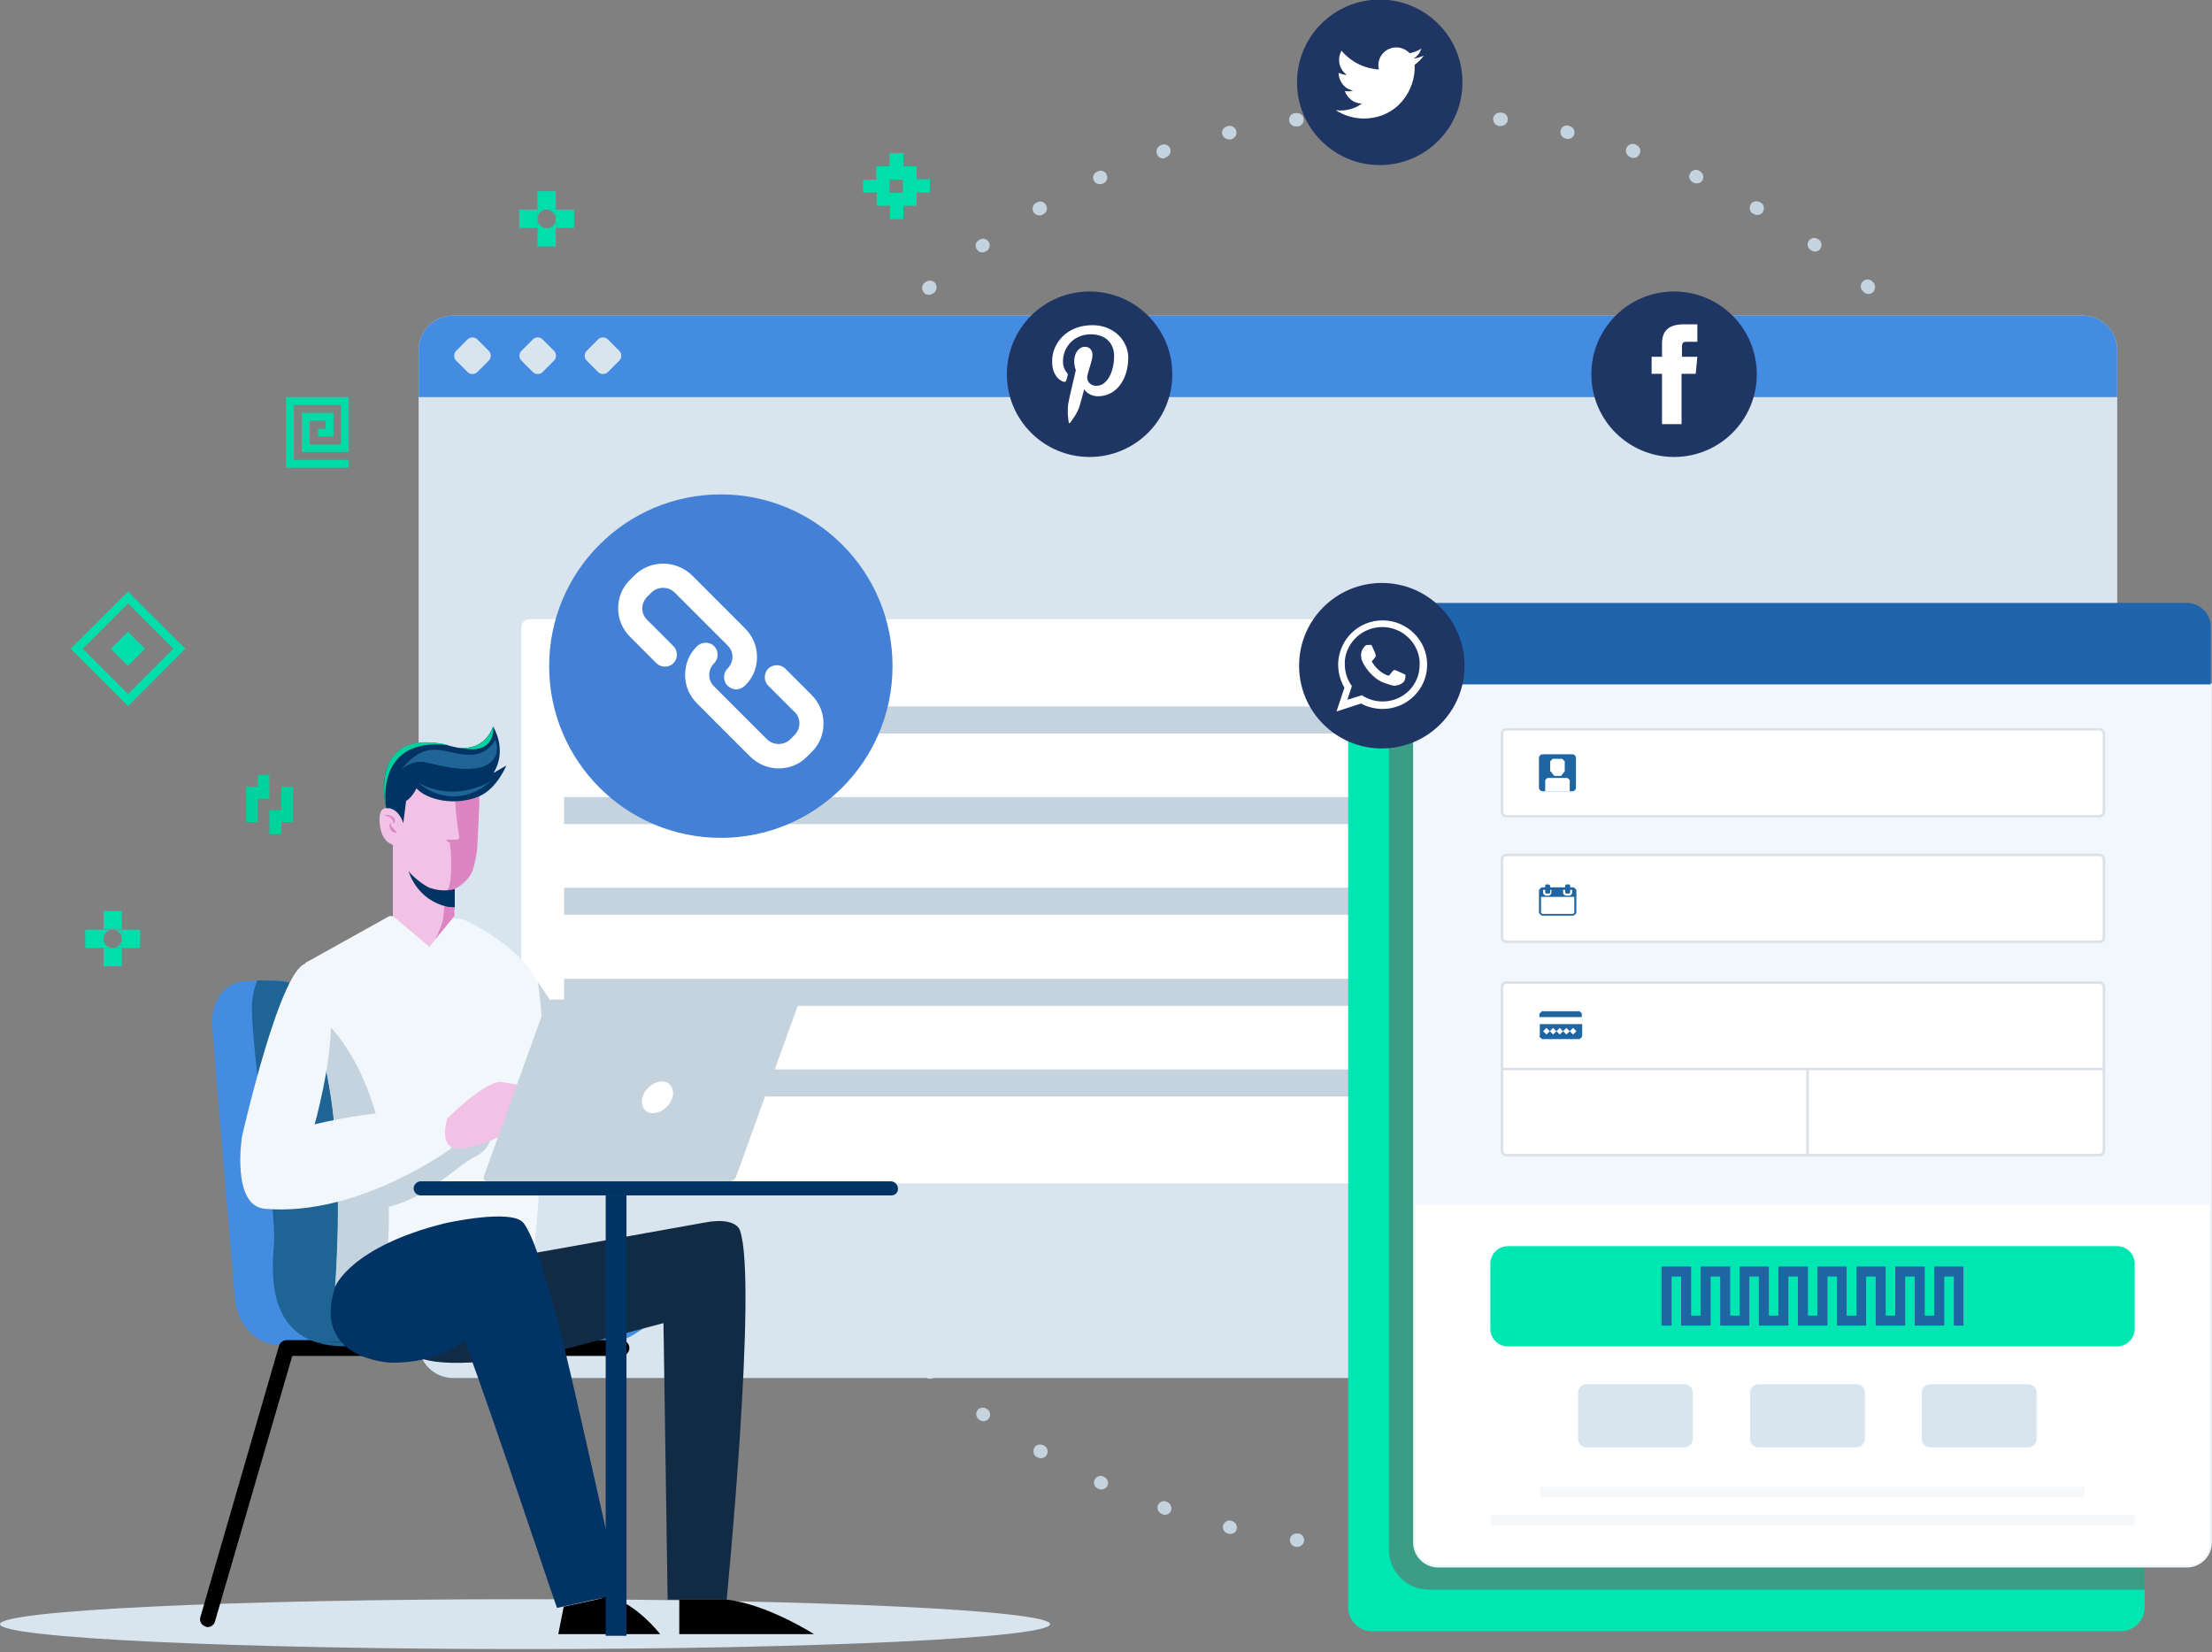 <svg width="490" height="366" viewBox="0 0 490 366" fill="none" xmlns="http://www.w3.org/2000/svg">
<rect x="0" y="0" width="490" height="366" fill="#808080" stroke="none"/>
<g clip-path="url(#clip0_163_18517)">
<path d="M317.335 344.013C316.507 344.013 315.862 343.368 315.862 342.631C315.862 341.802 316.414 341.157 317.243 341.065H317.427C318.256 341.065 318.901 341.618 318.993 342.447C318.993 343.276 318.44 343.92 317.612 344.013H317.335C317.427 344.013 317.335 344.013 317.335 344.013ZM302.417 344.013H302.141C301.312 344.013 300.667 343.276 300.759 342.447C300.759 341.618 301.496 340.973 302.325 341.065H302.601C303.43 341.065 304.075 341.802 303.983 342.631C303.89 343.368 303.246 344.013 302.417 344.013ZM332.346 342.631C331.609 342.631 330.964 342.078 330.872 341.342C330.78 340.513 331.333 339.776 332.161 339.684H332.346C333.174 339.592 333.911 340.144 334.003 340.973C334.095 341.802 333.543 342.539 332.714 342.631H332.53C332.53 342.631 332.438 342.631 332.346 342.631ZM287.407 342.631C287.315 342.631 287.315 342.631 287.223 342.631H287.038C286.21 342.539 285.657 341.802 285.749 340.973C285.841 340.144 286.578 339.592 287.407 339.684H287.591C288.42 339.776 288.972 340.513 288.88 341.342C288.788 342.078 288.143 342.631 287.407 342.631ZM347.264 339.776C346.619 339.776 345.975 339.315 345.79 338.67C345.606 337.842 346.067 337.105 346.896 336.828L347.172 336.736C348.001 336.552 348.737 337.013 348.921 337.842C349.106 338.67 348.645 339.407 347.816 339.592L347.632 339.684C347.448 339.776 347.356 339.776 347.264 339.776ZM272.581 339.776C272.488 339.776 272.304 339.776 272.212 339.776L272.028 339.684C271.199 339.499 270.739 338.67 270.923 337.934C271.107 337.197 271.936 336.644 272.673 336.828L272.857 336.92C273.686 337.105 274.146 337.934 273.962 338.67C273.87 339.315 273.225 339.776 272.581 339.776ZM361.722 335.539C361.077 335.539 360.525 335.171 360.34 334.526C360.064 333.789 360.525 332.868 361.261 332.684L361.445 332.592C362.182 332.315 363.103 332.684 363.379 333.513C363.656 334.249 363.287 335.171 362.458 335.447L362.274 335.539C362.09 335.539 361.906 335.539 361.722 335.539ZM258.031 335.539C257.846 335.539 257.662 335.539 257.57 335.447L257.386 335.355C256.649 335.078 256.189 334.249 256.465 333.513C256.741 332.776 257.57 332.315 258.307 332.592L258.491 332.684C259.228 332.96 259.688 333.789 259.412 334.618C259.228 335.17 258.675 335.539 258.031 335.539ZM375.811 329.921C375.259 329.921 374.706 329.552 374.43 329.092C374.061 328.355 374.43 327.434 375.167 327.157L375.351 327.065C376.087 326.697 377.008 327.065 377.285 327.802C377.653 328.539 377.285 329.46 376.548 329.736L376.364 329.828C376.18 329.921 375.995 329.921 375.811 329.921ZM244.033 329.921C243.849 329.921 243.573 329.921 243.389 329.828L243.204 329.736C242.468 329.368 242.099 328.539 242.468 327.802C242.836 327.065 243.665 326.697 244.402 327.065L244.586 327.157C245.323 327.526 245.691 328.355 245.322 329.092C245.138 329.552 244.586 329.921 244.033 329.921ZM389.256 323.013C388.703 323.013 388.243 322.736 387.967 322.276C387.506 321.539 387.783 320.618 388.519 320.249L388.703 320.157C389.44 319.789 390.361 319.973 390.729 320.71C391.098 321.447 390.914 322.368 390.177 322.736L389.993 322.828C389.716 322.921 389.44 323.013 389.256 323.013ZM230.588 323.013C230.312 323.013 230.036 322.921 229.852 322.828L229.668 322.736C228.931 322.368 228.747 321.447 229.115 320.71C229.483 319.973 230.404 319.789 231.141 320.157L231.325 320.249C232.062 320.618 232.246 321.539 231.878 322.276C231.601 322.736 231.049 323.013 230.588 323.013ZM401.964 314.815C401.504 314.815 401.043 314.631 400.767 314.171C400.307 313.526 400.491 312.605 401.135 312.144L401.319 312.052C401.964 311.592 402.885 311.684 403.345 312.421C403.806 313.065 403.622 313.986 402.977 314.447L402.793 314.539C402.517 314.723 402.24 314.815 401.964 314.815ZM217.88 314.815C217.604 314.815 217.236 314.723 217.051 314.539L216.867 314.447C216.223 313.986 216.039 313.065 216.499 312.421C216.959 311.776 217.88 311.592 218.525 312.052L218.709 312.144C219.354 312.605 219.538 313.526 219.077 314.171C218.801 314.539 218.341 314.815 217.88 314.815ZM413.843 305.513C413.475 305.513 413.015 305.328 412.738 305.052C412.186 304.407 412.278 303.486 412.83 302.934L413.015 302.749C413.659 302.197 414.58 302.289 415.133 302.934C415.685 303.578 415.593 304.499 414.949 305.052L414.764 305.144C414.488 305.328 414.212 305.513 413.843 305.513ZM206.001 305.421C205.633 305.421 205.356 305.328 205.08 305.052L204.896 304.868C204.251 304.315 204.251 303.394 204.804 302.749C205.356 302.105 206.277 302.105 206.922 302.657L207.106 302.749C207.751 303.302 207.843 304.223 207.29 304.868C206.83 305.236 206.369 305.421 206.001 305.421ZM424.802 295.105C424.434 295.105 424.065 295.013 423.789 294.736C423.236 294.184 423.144 293.263 423.697 292.618L423.881 292.434C424.434 291.881 425.354 291.789 425.999 292.434C426.552 292.986 426.644 293.907 425.999 294.552L425.815 294.736C425.539 294.921 425.17 295.105 424.802 295.105ZM195.042 295.013C194.674 295.013 194.306 294.828 193.937 294.552L193.753 294.368C193.201 293.815 193.201 292.802 193.845 292.249C194.398 291.697 195.411 291.697 195.963 292.342L196.148 292.526C196.7 293.078 196.7 294.092 196.148 294.644C195.779 294.921 195.411 295.013 195.042 295.013ZM434.655 283.684C434.379 283.684 434.011 283.592 433.734 283.407C433.09 282.947 432.998 281.934 433.458 281.289L433.642 281.105C434.195 280.46 435.116 280.368 435.76 280.828C436.405 281.381 436.497 282.302 436.037 282.947L435.945 283.131C435.576 283.5 435.116 283.684 434.655 283.684ZM185.097 283.592C184.637 283.592 184.268 283.407 183.9 283.039L183.716 282.855C183.163 282.21 183.347 281.289 183.992 280.736C184.637 280.184 185.557 280.368 186.11 281.013L186.202 281.197C186.755 281.842 186.57 282.763 185.926 283.315C185.742 283.5 185.465 283.592 185.097 283.592ZM443.496 271.342C443.22 271.342 442.943 271.25 442.667 271.065C442.022 270.605 441.746 269.684 442.207 269.039L442.299 268.855C442.759 268.21 443.68 267.934 444.325 268.394C444.969 268.855 445.245 269.776 444.785 270.421L444.693 270.605C444.417 271.065 443.956 271.342 443.496 271.342ZM176.349 271.342C175.888 271.342 175.428 271.065 175.059 270.697L174.967 270.513C174.507 269.776 174.691 268.947 175.428 268.486C176.164 268.026 176.993 268.21 177.454 268.947L177.546 269.131C178.006 269.776 177.822 270.697 177.085 271.157C176.901 271.25 176.625 271.342 176.349 271.342ZM451.047 258.263C450.771 258.263 450.587 258.171 450.402 258.079C449.666 257.71 449.389 256.789 449.758 256.052L449.85 255.868C450.218 255.131 451.139 254.855 451.876 255.223C452.612 255.592 452.889 256.513 452.52 257.25L452.428 257.434C452.152 257.986 451.6 258.263 451.047 258.263ZM168.705 258.263C168.153 258.263 167.692 257.986 167.416 257.434L167.324 257.25C166.956 256.513 167.232 255.592 167.969 255.223C168.705 254.855 169.626 255.131 169.995 255.868L170.087 256.052C170.455 256.789 170.179 257.71 169.442 258.079C169.166 258.171 168.982 258.263 168.705 258.263ZM457.401 244.539C457.217 244.539 457.033 244.539 456.849 244.447C456.112 244.171 455.743 243.25 456.02 242.513L456.112 242.329C456.388 241.592 457.309 241.223 458.046 241.5C458.782 241.776 459.151 242.697 458.874 243.434L458.782 243.618C458.506 244.171 457.954 244.539 457.401 244.539ZM162.443 244.447C161.891 244.447 161.338 244.079 161.062 243.526L160.97 243.342C160.694 242.605 161.062 241.684 161.799 241.408C162.535 241.131 163.456 241.5 163.733 242.236L163.825 242.421C164.101 243.158 163.733 244.079 162.996 244.355C162.812 244.447 162.628 244.447 162.443 244.447ZM462.374 230.263C462.19 230.263 462.098 230.263 461.913 230.171C461.085 229.894 460.716 229.158 460.9 228.329L460.992 228.144C461.177 227.315 462.098 226.947 462.834 227.131C463.663 227.408 464.031 228.144 463.847 228.973L463.755 229.158C463.571 229.802 463.018 230.263 462.374 230.263ZM157.471 230.171C156.826 230.171 156.273 229.71 156.089 229.065L155.997 228.881C155.721 228.052 156.181 227.315 157.01 227.039C157.839 226.763 158.576 227.223 158.852 228.052L158.944 228.236C159.22 229.065 158.76 229.802 157.931 230.079C157.747 230.171 157.655 230.171 157.471 230.171ZM465.965 215.526C465.873 215.526 465.781 215.526 465.689 215.526C464.86 215.342 464.4 214.605 464.492 213.776V213.592C464.676 212.763 465.413 212.302 466.241 212.394C467.07 212.579 467.531 213.315 467.439 214.144V214.421C467.254 215.065 466.61 215.526 465.965 215.526ZM153.879 215.526C153.142 215.526 152.59 215.065 152.406 214.329V214.144C152.222 213.315 152.774 212.579 153.603 212.394C154.432 212.21 155.168 212.763 155.353 213.592V213.868C155.537 214.697 154.984 215.434 154.155 215.618C154.063 215.526 153.971 215.526 153.879 215.526ZM468.083 200.605H467.991C467.162 200.513 466.61 199.776 466.61 199.039V198.763C466.702 197.934 467.439 197.381 468.267 197.473C469.096 197.565 469.649 198.302 469.557 199.131V199.315C469.465 200.052 468.82 200.605 468.083 200.605ZM151.761 200.513C151.024 200.513 150.38 199.96 150.288 199.131V198.855C150.196 198.026 150.84 197.289 151.669 197.289C152.498 197.197 153.235 197.842 153.235 198.671V198.855C153.327 199.684 152.682 200.421 151.945 200.513C151.853 200.513 151.761 200.513 151.761 200.513ZM468.82 185.5C467.991 185.5 467.347 184.855 467.347 184.026V183.842V183.75V183.473C467.347 182.644 467.991 182 468.82 182C469.649 182 470.293 182.644 470.293 183.473V183.658V183.75C470.293 183.75 470.293 183.75 470.293 183.842V184.026C470.293 184.855 469.649 185.5 468.82 185.5ZM151.024 185.408C150.196 185.408 149.551 184.763 149.551 183.934V183.75L151.024 183.658H152.498V183.842C152.498 184.763 151.853 185.408 151.024 185.408ZM151.761 170.302C151.669 170.302 151.669 170.302 151.577 170.302C150.748 170.21 150.196 169.473 150.288 168.644V168.46C150.38 167.631 151.117 166.987 151.853 167.079C152.682 167.171 153.235 167.908 153.235 168.644V168.921C153.142 169.75 152.498 170.302 151.761 170.302ZM468.083 170.026C467.347 170.026 466.702 169.473 466.61 168.644V168.46C466.518 167.631 467.162 166.895 467.899 166.802C468.728 166.71 469.465 167.355 469.557 168.092V168.276C469.649 169.105 469.004 169.842 468.267 169.934C468.175 170.026 468.083 170.026 468.083 170.026ZM153.879 155.381C153.787 155.381 153.695 155.381 153.603 155.381C152.774 155.197 152.314 154.46 152.406 153.631V153.355C152.59 152.526 153.327 152.066 154.155 152.158C154.984 152.342 155.445 153.079 155.353 153.908V154.092C155.168 154.921 154.524 155.381 153.879 155.381ZM465.965 155.105C465.229 155.105 464.676 154.645 464.492 153.908V153.723C464.308 152.895 464.86 152.158 465.689 151.973C466.518 151.789 467.254 152.342 467.439 153.171V153.447C467.623 154.276 467.07 155.013 466.241 155.197C466.149 155.105 466.057 155.105 465.965 155.105ZM157.379 140.645C157.194 140.645 157.102 140.645 156.918 140.552C156.089 140.276 155.721 139.539 155.905 138.71L155.997 138.526C156.181 137.697 157.01 137.237 157.839 137.513C158.668 137.697 159.128 138.526 158.852 139.355L158.76 139.539C158.576 140.276 158.023 140.645 157.379 140.645ZM462.374 140.368C461.729 140.368 461.177 139.908 460.992 139.263L460.9 139.079C460.624 138.25 461.085 137.513 461.913 137.237C462.742 136.96 463.479 137.421 463.755 138.25L463.847 138.434C464.124 139.263 463.663 140 462.834 140.276C462.65 140.368 462.466 140.368 462.374 140.368ZM162.259 126.368C162.075 126.368 161.891 126.368 161.707 126.276C160.97 126 160.602 125.079 160.878 124.342L160.97 124.158C161.246 123.421 162.167 123.052 162.904 123.329C163.64 123.605 164.009 124.526 163.733 125.263L163.64 125.447C163.456 126 162.904 126.368 162.259 126.368ZM457.401 126.092C456.849 126.092 456.296 125.724 456.02 125.171L455.928 124.987C455.651 124.25 456.02 123.329 456.756 123.052C457.493 122.776 458.414 123.145 458.69 123.881L458.782 124.066C459.059 124.802 458.69 125.724 457.954 126C457.769 126.092 457.585 126.092 457.401 126.092ZM168.521 112.645C168.337 112.645 168.061 112.552 167.877 112.46C167.14 112.092 166.864 111.171 167.232 110.434L167.324 110.25C167.692 109.513 168.613 109.237 169.35 109.605C170.087 109.974 170.363 110.895 169.995 111.631L169.902 111.816C169.626 112.368 169.074 112.645 168.521 112.645ZM451.139 112.368C450.587 112.368 450.126 112.092 449.85 111.539L449.758 111.355C449.389 110.618 449.666 109.697 450.402 109.329C451.139 108.96 452.06 109.237 452.428 109.974L452.52 110.158C452.889 110.895 452.612 111.816 451.876 112.184C451.6 112.276 451.323 112.368 451.139 112.368ZM176.164 99.566C175.888 99.566 175.612 99.474 175.336 99.289C174.691 98.829 174.415 97.908 174.875 97.263L174.967 97.079C175.428 96.342 176.349 96.158 176.993 96.618C177.638 97.079 177.914 98 177.454 98.645L177.362 98.829C177.085 99.289 176.625 99.566 176.164 99.566ZM443.588 99.289C443.127 99.289 442.575 99.013 442.299 98.645L442.207 98.46C441.746 97.816 441.93 96.895 442.667 96.434C443.312 95.974 444.232 96.158 444.693 96.895L444.785 97.079C445.245 97.724 445.061 98.645 444.325 99.105C444.14 99.197 443.864 99.289 443.588 99.289ZM184.913 87.224C184.544 87.224 184.268 87.132 183.992 86.947C183.347 86.395 183.255 85.474 183.716 84.829L183.808 84.645C184.268 84 185.281 83.908 185.926 84.368C186.57 84.829 186.662 85.842 186.202 86.487L186.018 86.671C185.742 87.039 185.281 87.224 184.913 87.224ZM434.747 86.947C434.287 86.947 433.919 86.763 433.55 86.395L433.458 86.21C432.906 85.566 433.09 84.645 433.734 84.092C434.379 83.539 435.3 83.724 435.852 84.368L436.037 84.552C436.589 85.197 436.405 86.118 435.76 86.671C435.392 86.855 435.116 86.947 434.747 86.947ZM194.766 75.803C194.398 75.803 194.03 75.71 193.753 75.434C193.201 74.882 193.109 73.96 193.661 73.316L193.845 73.132C194.398 72.579 195.319 72.487 195.963 73.039C196.516 73.592 196.608 74.513 196.055 75.158L195.871 75.342C195.595 75.618 195.135 75.803 194.766 75.803ZM424.802 75.526C424.434 75.526 423.973 75.342 423.697 75.066L423.513 74.882C422.96 74.329 422.96 73.316 423.513 72.763C424.065 72.21 425.078 72.21 425.631 72.763L425.815 72.947C426.367 73.5 426.367 74.513 425.723 75.066C425.539 75.434 425.17 75.526 424.802 75.526ZM205.725 65.303C205.264 65.303 204.896 65.118 204.62 64.75C204.067 64.105 204.159 63.184 204.804 62.632L204.988 62.539C205.633 61.987 206.553 62.079 207.106 62.632C207.659 63.276 207.566 64.197 207.014 64.75L206.83 64.934C206.369 65.21 206.001 65.303 205.725 65.303ZM413.936 65.118C413.567 65.118 413.199 65.026 412.923 64.75L412.738 64.566C412.094 64.013 412.002 63.092 412.554 62.447C413.107 61.803 414.028 61.711 414.672 62.263L414.856 62.447C415.501 63 415.501 63.921 415.041 64.566C414.764 64.934 414.304 65.118 413.936 65.118ZM217.604 55.908C217.144 55.908 216.683 55.724 216.407 55.263C215.946 54.618 216.039 53.697 216.775 53.237L216.959 53.145C217.604 52.684 218.525 52.868 218.985 53.513C219.446 54.158 219.262 55.079 218.617 55.539L218.433 55.632C218.157 55.816 217.88 55.908 217.604 55.908ZM402.056 55.724C401.78 55.724 401.504 55.632 401.227 55.447L401.043 55.355C400.399 54.895 400.214 53.974 400.675 53.329C401.135 52.684 402.056 52.5 402.701 52.961L402.885 53.053C403.53 53.513 403.714 54.434 403.253 55.079C402.977 55.539 402.517 55.724 402.056 55.724ZM230.22 47.711C229.668 47.711 229.207 47.434 228.931 46.974C228.562 46.237 228.747 45.316 229.483 44.947L229.668 44.855C230.404 44.395 231.325 44.671 231.693 45.408C232.154 46.145 231.878 47.066 231.141 47.434L230.957 47.526C230.773 47.711 230.496 47.711 230.22 47.711ZM389.256 47.618C388.98 47.618 388.796 47.526 388.519 47.434L388.335 47.342C387.598 46.974 387.414 46.053 387.783 45.316C388.151 44.579 389.072 44.395 389.808 44.763L389.993 44.855C390.729 45.224 390.914 46.145 390.545 46.882C390.361 47.342 389.809 47.618 389.256 47.618ZM243.665 40.803C243.112 40.803 242.56 40.526 242.284 39.974C241.915 39.237 242.284 38.316 243.02 38.039L243.204 37.947C243.941 37.579 244.862 37.947 245.138 38.684C245.507 39.421 245.138 40.342 244.402 40.618L244.217 40.711C244.125 40.711 243.849 40.803 243.665 40.803ZM375.903 40.618C375.719 40.618 375.535 40.618 375.259 40.526L375.074 40.434C374.338 40.066 373.969 39.237 374.338 38.5C374.706 37.763 375.535 37.395 376.272 37.763L376.456 37.855C377.192 38.224 377.561 39.053 377.192 39.789C377.008 40.342 376.456 40.618 375.903 40.618ZM257.662 35.092C257.018 35.092 256.465 34.724 256.281 34.079C256.005 33.342 256.373 32.421 257.202 32.145L257.386 32.053C258.123 31.776 259.044 32.237 259.228 32.974C259.504 33.711 259.044 34.632 258.307 34.816L258.123 34.908C258.031 35.092 257.846 35.092 257.662 35.092ZM361.814 35C361.63 35 361.537 35 361.353 34.908L361.169 34.816C360.432 34.539 359.972 33.711 360.248 32.882C360.525 32.145 361.353 31.684 362.182 31.96L362.366 32.053C363.103 32.329 363.563 33.158 363.287 33.895C363.011 34.632 362.458 35 361.814 35ZM272.212 30.855C271.568 30.855 270.923 30.395 270.739 29.75C270.555 28.921 271.015 28.184 271.844 28L272.028 27.908C272.857 27.724 273.593 28.184 273.87 29.013C274.054 29.842 273.594 30.579 272.765 30.855L272.488 30.947C272.396 30.855 272.304 30.855 272.212 30.855ZM347.356 30.763C347.264 30.763 347.08 30.763 346.988 30.763L346.803 30.671C345.975 30.487 345.514 29.658 345.698 28.921C345.883 28.092 346.711 27.632 347.448 27.816L347.632 27.908C348.461 28.092 348.921 28.921 348.737 29.658C348.645 30.303 348.001 30.763 347.356 30.763ZM287.038 28C286.302 28 285.657 27.447 285.565 26.71C285.473 25.882 286.025 25.145 286.854 25.053H287.13C287.959 24.96 288.696 25.513 288.788 26.342C288.88 27.171 288.328 27.908 287.499 28H287.315C287.223 28 287.13 28 287.038 28ZM332.438 27.908C332.346 27.908 332.254 27.908 332.254 27.908H332.069C331.241 27.816 330.688 27.079 330.78 26.25C330.872 25.421 331.609 24.868 332.438 24.96H332.714C333.543 25.053 334.095 25.79 334.003 26.618C333.819 27.447 333.174 27.908 332.438 27.908ZM302.049 26.526C301.22 26.526 300.575 25.882 300.575 25.145C300.575 24.316 301.128 23.671 301.957 23.579H302.141C302.97 23.579 303.614 24.132 303.706 24.96C303.706 25.79 303.154 26.434 302.325 26.526H302.049C302.141 26.526 302.141 26.526 302.049 26.526ZM317.427 26.526H317.151C316.322 26.526 315.678 25.79 315.77 24.96C315.77 24.132 316.507 23.487 317.335 23.579H317.519C318.348 23.579 318.993 24.316 318.901 25.145C318.901 25.882 318.256 26.526 317.427 26.526Z" fill="#C5D3DE"/>
<path d="M289.709 253.197C287.959 253.197 286.486 254.671 286.486 256.421C286.486 258.355 288.604 260.75 289.433 261.763L289.525 261.855C289.617 261.947 289.617 261.947 289.709 261.947C289.801 261.947 289.893 261.947 289.893 261.855C289.893 261.855 289.893 261.855 289.985 261.763C290.906 260.842 292.932 258.355 292.932 256.421C292.932 254.671 291.459 253.197 289.709 253.197ZM291.09 256.973L290.262 257.802C290.077 257.986 289.893 257.986 289.709 257.986C289.525 257.986 289.341 257.894 289.157 257.802L288.328 256.973C288.051 256.697 288.051 256.144 288.328 255.868L289.157 255.039C289.341 254.855 289.525 254.855 289.709 254.855C289.893 254.855 290.077 254.947 290.262 255.039L291.09 255.868C291.367 256.144 291.367 256.605 291.09 256.973Z" fill="#C5D3DE"/>
<path d="M461.361 69.908H100.376C96.14 69.908 92.733 73.316 92.733 77.552V297.592C92.733 301.828 96.14 305.236 100.376 305.236H461.361C465.597 305.236 469.004 301.828 469.004 297.592V77.552C469.004 73.408 465.597 69.908 461.361 69.908Z" fill="#D9E5EE"/>
<path d="M469.004 77.552C469.004 73.316 465.597 69.908 461.361 69.908H100.376C96.14 69.908 92.733 73.316 92.733 77.552V87.96H469.004V77.552Z" fill="#448CE2"/>
<path d="M108.295 79.855C108.848 79.302 108.848 78.289 108.295 77.737L105.717 75.158C105.164 74.605 104.151 74.605 103.599 75.158L101.02 77.737C100.468 78.289 100.468 79.302 101.02 79.855L103.599 82.434C104.151 82.987 105.164 82.987 105.717 82.434L108.295 79.855Z" fill="#D9E5EE"/>
<path d="M122.753 79.855C123.306 79.302 123.306 78.289 122.753 77.737L120.175 75.158C119.622 74.605 118.609 74.605 118.057 75.158L115.478 77.737C114.926 78.289 114.926 79.302 115.478 79.855L118.057 82.434C118.609 82.987 119.622 82.987 120.175 82.434L122.753 79.855Z" fill="#D9E5EE"/>
<path d="M137.211 79.855C137.764 79.302 137.764 78.289 137.211 77.737L134.633 75.158C134.08 74.605 133.067 74.605 132.515 75.158L129.936 77.737C129.384 78.289 129.384 79.302 129.936 79.855L132.515 82.434C133.067 82.987 134.08 82.987 134.633 82.434L137.211 79.855Z" fill="#D9E5EE"/>
<path d="M444.417 262.131H117.32C116.307 262.131 115.478 261.302 115.478 260.289V138.987C115.478 137.973 116.307 137.144 117.32 137.144H444.417C445.43 137.144 446.258 137.973 446.258 138.987V260.289C446.258 261.302 445.43 262.131 444.417 262.131Z" fill="white"/>
<path d="M436.773 156.486H124.963V162.473H436.773V156.486Z" fill="#C5D3DE"/>
<path d="M436.773 176.565H124.963V182.552H436.773V176.565Z" fill="#C5D3DE"/>
<path d="M436.773 196.644H124.963V202.631H436.773V196.644Z" fill="#C5D3DE"/>
<path d="M436.773 216.815H124.963V222.802H436.773V216.815Z" fill="#C5D3DE"/>
<path d="M436.773 236.894H124.963V242.881H436.773V236.894Z" fill="#C5D3DE"/>
<path d="M116.307 365.289C180.542 365.289 232.614 362.815 232.614 359.762C232.614 356.71 180.542 354.236 116.307 354.236C52.072 354.236 0 356.71 0 359.762C0 362.815 52.072 365.289 116.307 365.289Z" fill="#D9E5EE"/>
<path d="M137.119 361.973C136.474 361.973 135.83 361.512 135.553 360.868L116.399 300.263C116.123 299.434 116.583 298.513 117.412 298.236C118.241 297.96 119.162 298.42 119.438 299.249L138.684 359.855C138.961 360.684 138.5 361.605 137.671 361.881C137.487 361.973 137.303 361.973 137.119 361.973Z" fill="black"/>
<path d="M139.513 296.118C139.513 296.118 147.341 292.065 144.578 289.486C141.815 286.907 121.096 285.249 107.559 286.631C94.022 288.013 91.259 288.842 90.43 281.381C89.602 273.921 81.958 241.223 76.157 230.539C70.355 219.855 66.579 218.105 63.541 217.46C60.502 216.815 53.042 217.46 53.042 217.46C53.042 217.46 46.412 218.842 47.057 227.684C47.701 236.526 52.122 288.473 52.122 288.473C52.122 288.473 53.503 299.434 65.014 297.868C76.433 296.302 102.77 298.052 107.006 299.065C111.242 300.078 130.673 300.539 139.513 296.118Z" fill="#448CE2"/>
<path d="M46.044 360.407C45.86 360.407 45.767 360.407 45.583 360.315C44.662 360.039 44.11 359.118 44.386 358.197L61.791 298.144C61.975 297.407 62.712 296.855 63.448 296.855H137.671C138.592 296.855 139.421 297.591 139.421 298.605C139.421 299.526 138.684 300.355 137.671 300.355H64.738L47.609 359.21C47.425 359.855 46.781 360.407 46.044 360.407Z" fill="black"/>
<path d="M70.355 297.407C72.473 298.052 74.959 298.328 78.09 298.144C79.195 298.052 80.3 297.776 81.313 297.315C77.446 297.223 73.67 297.223 70.355 297.407Z" fill="#1E6595"/>
<path d="M90.891 284.789C90.522 283.96 90.338 282.763 90.154 281.381C89.325 273.921 81.682 241.223 75.88 230.539C70.079 219.855 66.211 218.013 63.172 217.46C61.699 217.184 59.12 217.184 57.002 217.184C56.266 218.934 55.805 221.052 55.805 223.355C55.805 233.763 61.33 268.21 60.686 275.578C60.133 281.75 59.489 294.184 70.355 297.407C73.67 297.223 77.446 297.223 81.313 297.315C85.181 295.473 88.312 290.868 90.891 284.789Z" fill="#1E6595"/>
<path d="M119.162 217.552C119.162 217.552 128.647 231.368 132.607 238C136.566 244.631 127.358 249.605 127.358 249.605L114.281 246.381V221.144L119.162 217.552Z" fill="#C5D3DE"/>
<path d="M74.315 284.973C74.315 284.973 76.433 258.447 72.657 238.921L67.592 213.315L86.286 202.908L102.402 203.552C102.402 203.552 115.202 209.171 119.162 217.644C119.162 217.644 122.477 235.789 118.333 276.592L93.101 286.447L74.315 284.973Z" fill="#F2F7FB"/>
<path d="M86.01 274.657C87.852 240.302 72.473 226.763 72.473 226.763L70.631 228.881L72.565 238.829C76.433 258.355 74.222 284.881 74.222 284.881L81.682 285.526L86.102 284.144L86.01 274.657Z" fill="#C5D3DE"/>
<path d="M89.878 297.223C89.878 297.223 87.299 306.802 126.437 298.513L146.972 293.078L147.893 354.328H160.969C160.969 354.328 167.876 283.776 163.916 272.539C163.916 272.539 163.18 269.499 156.181 270.789C145.499 272.723 113.452 278.434 113.452 278.434L89.878 297.223Z" fill="#112B45"/>
<path d="M124.871 355.894L123.674 361.973H146.235C146.235 361.973 141.078 355.249 135.001 353.684L124.871 355.894Z" fill="black"/>
<path d="M150.471 354.328V361.973H180.308C180.308 361.973 169.81 355.249 160.877 354.328H150.471Z" fill="black"/>
<path d="M100.652 202.815V196.921C100.652 196.921 103.967 195.355 104.796 192.223C105.625 189.092 105.624 187.71 105.624 187.71C105.624 187.71 105.993 180.894 106.085 178.223C106.177 175.552 105.625 169.473 99.27 167.815C92.916 166.158 86.562 169.105 86.102 176.197V179.144C86.102 179.144 83.984 178.223 84.076 181.631C84.168 185.039 85.457 186.605 87.023 187.158V202.908L95.126 209.723L100.652 202.815Z" fill="#F2C2E6"/>
<path d="M100.744 196.921C100.744 196.921 104.059 195.355 104.888 192.223C105.717 189.092 105.717 187.71 105.717 187.71C105.717 187.71 106.085 180.894 106.177 178.223C106.269 175.552 105.717 169.473 99.363 167.816C98.442 167.539 97.613 167.447 96.692 167.355C96.968 167.816 97.429 168.368 97.981 168.921C97.981 168.921 100.652 169.75 100.652 173.25C100.652 179.237 101.757 185.592 101.757 185.592C101.757 185.592 101.573 185.868 101.204 185.96C100.836 186.052 98.81 185.96 98.81 185.96C98.81 185.96 99.178 186.513 99.547 186.605C99.915 186.697 100.468 197.105 98.81 197.289C98.81 197.289 98.442 199.776 98.257 202.723C98.165 204.289 97.245 206.408 96.416 208.065L100.652 202.908V196.921H100.744Z" fill="#DD85C3"/>
<path d="M95.126 196.644C94.39 196.368 91.535 194.434 90.522 192.96C90.522 192.96 92.18 199.408 99.27 200.881L100.744 200.973V196.921C99.547 197.289 97.521 197.473 95.126 196.644Z" fill="#023365"/>
<path d="M109.308 171.223L112.163 169.565C112.163 169.565 110.137 174.631 106.177 176.381C100.652 178.684 94.482 177.118 92.272 174.631C91.074 176.934 89.969 177.394 89.969 177.394L89.325 182.368C89.325 182.368 88.496 178.96 85.549 178.96C85.549 178.96 81.958 164.96 94.021 164.5C99.27 164.315 100.375 166.158 103.783 165.605C108.111 164.96 109.216 160.908 109.216 160.908C109.216 160.908 112.531 166.065 109.308 171.223Z" fill="#023365"/>
<path d="M99.362 165.052C98.073 164.684 96.508 164.408 94.021 164.408C82.05 164.868 85.549 178.868 85.549 178.868C85.549 178.868 82.695 163.118 99.362 165.052Z" fill="#00D29E"/>
<path d="M109.308 160.908C109.308 160.908 108.111 164.96 103.875 165.605C103.322 165.697 102.77 165.697 102.309 165.697C102.309 165.697 109.4 167.723 109.308 160.908Z" fill="#00D29E"/>
<path d="M88.956 170.394C88.956 170.394 91.259 168.276 94.113 168.829C96.968 169.381 107.466 172.697 109.86 167.263C109.86 167.263 110.505 165.513 109.676 163.855C109.676 163.855 108.479 166.894 104.611 167.171C98.534 167.447 95.126 162.934 88.956 170.394Z" fill="#1E6595"/>
<path d="M92.732 173.434C92.732 173.434 98.81 179.237 106.638 174.631L109.308 172.697C109.308 172.697 101.481 178.131 92.732 173.434Z" fill="#1E6595"/>
<path d="M85.825 180.526C86.102 180.526 86.47 180.618 86.746 180.802C87.022 180.986 87.299 181.171 87.391 181.447C87.483 181.723 87.483 182.092 87.391 182.368H87.299C87.207 182.276 87.115 182.184 87.022 182C86.838 182.092 86.746 182.276 86.654 182.46C86.562 182.644 86.562 182.921 86.746 183.105C86.838 183.289 87.115 183.381 87.299 183.658C87.391 183.75 87.483 183.842 87.575 184.026C87.667 184.118 87.759 184.302 87.851 184.394V184.486C87.483 184.486 87.207 184.394 86.93 184.21C86.746 184.118 86.654 184.026 86.562 183.842C86.47 183.75 86.47 183.658 86.47 183.658C86.378 183.565 86.378 183.473 86.378 183.381C86.286 183.197 86.286 183.013 86.286 182.829V182.644L86.378 182.552C86.378 182.46 86.47 182.368 86.562 182.368C86.654 182.276 86.838 182.184 86.93 182.092C87.022 182.092 87.022 182 87.115 182C87.115 181.908 87.022 181.908 87.022 181.815C86.93 181.631 86.746 181.447 86.654 181.263C86.286 180.894 85.733 180.71 85.273 180.71V180.618C85.273 180.526 85.549 180.434 85.825 180.526Z" fill="#DD85C3"/>
<path d="M102.954 297.039C102.954 297.039 96.876 302.105 86.47 301.828C86.47 301.828 68.79 301.184 74.315 284.881C74.315 284.881 77.814 276.131 98.534 270.973C98.534 270.973 113.544 267.565 116.031 270.973C118.517 274.381 121.095 283.868 123.213 291.236C125.332 298.605 137.395 353.039 137.395 353.039L123.398 356.17C123.306 356.262 109.677 315.184 102.954 297.039Z" fill="#023365"/>
<path d="M108.756 249.605C108.756 249.605 109.769 254.026 105.349 256.144C100.928 258.263 94.114 266.368 83.432 267.842L80.209 261.855L108.756 249.605Z" fill="#C5D3DE"/>
<path d="M73.302 226.302C73.486 235.513 69.71 249.052 69.71 249.052C69.71 249.052 86.931 244.631 99.915 246.565V254.394C99.915 254.394 79.379 269.592 58.66 267.749C51.201 267.105 53.595 251.815 53.595 251.815C53.595 251.815 62.435 212.579 68.237 213.407C68.329 213.407 73.025 213.315 73.302 226.302Z" fill="#F2F7FB"/>
<path d="M99.086 247.763C99.086 247.763 96.876 254.394 101.573 254.394C106.085 254.394 111.979 251.079 111.979 251.079C111.979 251.079 118.977 250.802 119.622 247.763C120.359 244.723 120.174 242.144 118.517 241.315C116.859 240.486 110.966 239.657 110.966 239.657C110.966 239.657 108.019 239.013 99.086 247.763Z" fill="#F2C2E6"/>
<path d="M161.614 261.671H107.835C107.282 261.671 107.006 261.118 107.19 260.565L120.911 222.526C121.095 221.881 121.832 221.421 122.385 221.421H176.164C176.717 221.421 176.993 221.973 176.809 222.526L163.088 260.565C162.903 261.21 162.259 261.671 161.614 261.671Z" fill="#C5D3DE"/>
<path d="M145.499 239.75C143.565 240.394 142.092 242.329 142.184 244.171C142.276 246.013 143.841 247.026 145.775 246.381C147.709 245.736 149.182 243.802 149.09 241.96C148.998 240.118 147.433 239.105 145.499 239.75Z" fill="white"/>
<path d="M197.437 264.802H93.193C92.364 264.802 91.627 264.065 91.627 263.236C91.627 262.407 92.364 261.671 93.193 261.671H197.344C198.173 261.671 198.91 262.407 198.91 263.236C199.002 264.157 198.265 264.802 197.437 264.802Z" fill="#023365"/>
<path d="M138.777 264.802H134.172V362.341H138.777V264.802Z" fill="#023365"/>
<path d="M26.982 201.802H22.93V205.855H26.982V201.802Z" fill="#00DFAB"/>
<path d="M31.034 205.947H26.982V210H31.034V205.947Z" fill="#00DFAB"/>
<path d="M22.93 205.947H18.878V210H22.93V205.947Z" fill="#00DFAB"/>
<path d="M26.982 210H22.93V214.052H26.982V210Z" fill="#00DFAB"/>
<path d="M24.956 210H26.982V207.973C26.982 209.079 26.153 210 24.956 210Z" fill="#00DFAB"/>
<path d="M22.93 207.973V210H24.956C23.851 210 22.93 209.079 22.93 207.973Z" fill="#00DFAB"/>
<path d="M24.956 205.947H22.93V207.973C22.93 206.868 23.851 205.947 24.956 205.947Z" fill="#00DFAB"/>
<path d="M24.956 205.947C26.061 205.947 26.982 206.868 26.982 207.973V205.947H24.956Z" fill="#00DFAB"/>
<path d="M123.122 42.368H119.07V46.421H123.122V42.368Z" fill="#00DFAB"/>
<path d="M127.174 46.421H123.122V50.474H127.174V46.421Z" fill="#00DFAB"/>
<path d="M119.07 46.421H115.018V50.474H119.07V46.421Z" fill="#00DFAB"/>
<path d="M123.122 50.566H119.07V54.618H123.122V50.566Z" fill="#00DFAB"/>
<path d="M121.096 50.566H123.122V48.539C123.122 49.645 122.293 50.566 121.096 50.566Z" fill="#00DFAB"/>
<path d="M119.07 48.539V50.566H121.096C119.991 50.566 119.07 49.645 119.07 48.539Z" fill="#00DFAB"/>
<path d="M121.096 46.421H119.07V48.447C119.07 47.342 119.991 46.421 121.096 46.421Z" fill="#00DFAB"/>
<path d="M121.096 46.421C122.201 46.421 123.122 47.342 123.122 48.447V46.421H121.096Z" fill="#00DFAB"/>
<path d="M63.356 101.868V103.618H65.106H77.262V101.868H65.106V89.71H75.512V98.46H68.606V93.21H72.105V94.96H70.447V96.71H73.855V95.421V94.96V93.21V91.46H72.105H68.606H66.856V93.21V98.46V100.118H68.606H75.512H77.262V98.46V89.71V87.96H63.356V101.868Z" fill="#00DAA6"/>
<path d="M28.363 131.066L15.655 143.684L28.363 156.394L41.071 143.684L28.363 131.066ZM18.326 143.684L28.363 133.644L38.401 143.684L28.363 153.723L18.326 143.684Z" fill="#00DFAB"/>
<path d="M28.337 139.935L24.561 143.712L28.337 147.49L32.114 143.712L28.337 139.935Z" fill="#00DFAB"/>
<path d="M59.673 179.513V184.763H62.343V182.092H64.922V174.263H62.343V179.513H59.673Z" fill="#00D29E"/>
<path d="M54.516 174.263V182.092H57.095V176.934H59.673V171.684H57.095V174.263H54.516Z" fill="#00D29E"/>
<path d="M191.267 42.645H194.213V45.592H197.16V48.539H200.107V45.592H203.054V42.645H206.001V39.697H203.054V36.842H200.107V33.895H197.068V36.842H194.121V39.789H191.174V42.645H191.267ZM197.068 39.789H200.015V42.737H197.068V39.789Z" fill="#00DFAB"/>
<path d="M159.68 185.592C180.685 185.592 197.713 168.561 197.713 147.552C197.713 126.544 180.685 109.513 159.68 109.513C138.676 109.513 121.648 126.544 121.648 147.552C121.648 168.561 138.676 185.592 159.68 185.592Z" fill="#4480D5"/>
<path d="M163.087 152.71C162.443 152.71 161.706 152.434 161.154 151.881C160.141 150.868 160.141 149.118 161.154 148.105C161.798 147.46 162.259 146.539 162.259 145.526C162.259 144.513 161.89 143.684 161.154 142.947L149.458 131.25C148.077 129.868 145.683 129.868 144.301 131.25L143.381 132.171C142.736 132.815 142.276 133.737 142.276 134.75C142.276 135.763 142.644 136.592 143.381 137.329L149.182 143.131C150.195 144.144 150.195 145.894 149.182 146.908C148.169 147.921 146.419 147.921 145.407 146.908L139.605 141.105C137.855 139.355 136.934 137.144 136.934 134.75C136.934 132.355 137.855 130.052 139.605 128.394L140.526 127.473C144.025 123.973 149.735 123.973 153.326 127.473L165.021 139.171C166.771 140.921 167.692 143.131 167.692 145.526C167.692 147.921 166.771 150.223 165.021 151.881C164.469 152.434 163.732 152.71 163.087 152.71Z" fill="white"/>
<path d="M172.48 170.21C170.178 170.21 167.876 169.289 166.126 167.539L154.431 155.842C152.681 154.092 151.76 151.881 151.76 149.486C151.76 147.092 152.681 144.789 154.431 143.131C155.444 142.118 157.194 142.118 158.207 143.131C159.22 144.144 159.22 145.894 158.207 146.908C157.562 147.552 157.102 148.473 157.102 149.486C157.102 150.5 157.47 151.329 158.207 152.065L169.902 163.763C171.283 165.144 173.677 165.144 175.059 163.763L175.98 162.842C176.624 162.197 177.085 161.276 177.085 160.263C177.085 159.25 176.716 158.329 175.98 157.684L170.178 151.881C169.165 150.868 169.165 149.118 170.178 148.105C171.191 147.092 172.941 147.092 173.954 148.105L179.755 153.908C181.505 155.658 182.426 157.868 182.426 160.263C182.426 162.657 181.505 164.96 179.755 166.618L178.834 167.539C177.085 169.381 174.782 170.21 172.48 170.21Z" fill="white"/>
<path d="M475.082 153.171C475.082 150.316 472.687 147.921 469.833 147.921H303.89C301.035 147.921 298.641 150.316 298.641 153.171V165.973V166.25V281.289V356.078C298.641 358.934 301.035 361.328 303.89 361.328H469.833C472.687 361.328 475.082 358.934 475.082 356.078V281.289V175.184V153.171Z" fill="#00E6B2"/>
<path d="M474.989 175.184V153.171C474.989 150.316 472.595 147.921 469.74 147.921H307.666V156.763V157.039V272.078V343.276C307.666 348.157 311.625 352.118 316.506 352.118H475.082V281.381V175.184H474.989Z" fill="#3B9D86"/>
<path d="M489.724 151.605V341.71C489.724 344.565 487.329 346.96 484.475 346.96H318.532C315.677 346.96 313.283 344.565 313.283 341.71V151.605H489.724Z" fill="white" stroke="#F2F7FB" stroke-width="0.5" stroke-miterlimit="10"/>
<path d="M489.724 151.881H313.283V266.92H489.724V151.881Z" fill="#F2F7FB"/>
<path d="M489.724 138.802C489.724 135.947 487.329 133.552 484.475 133.552H318.532C315.677 133.552 313.283 135.947 313.283 138.802V151.605H489.724V138.802Z" fill="#1E65AE"/>
<path d="M464.952 189.368H333.819C333.174 189.368 332.714 189.829 332.714 190.473V207.513C332.714 208.158 333.174 208.618 333.819 208.618H464.952C465.597 208.618 466.057 208.158 466.057 207.513V190.473C466.057 189.921 465.597 189.368 464.952 189.368Z" fill="white"/>
<path d="M465.044 208.894H333.727C332.99 208.894 332.437 208.342 332.437 207.605V190.381C332.437 189.644 332.99 189.092 333.727 189.092H465.044C465.781 189.092 466.333 189.644 466.333 190.381V207.605C466.333 208.342 465.781 208.894 465.044 208.894ZM333.727 189.644C333.266 189.644 332.99 190.013 332.99 190.381V207.605C332.99 208.065 333.358 208.342 333.727 208.342H465.044C465.505 208.342 465.781 207.973 465.781 207.605V190.381C465.781 189.921 465.412 189.644 465.044 189.644H333.727Z" fill="#DBE1E9"/>
<path d="M464.952 161.552H333.819C333.174 161.552 332.714 162.013 332.714 162.658V179.697C332.714 180.342 333.174 180.802 333.819 180.802H464.952C465.597 180.802 466.057 180.342 466.057 179.697V162.658C466.057 162.105 465.597 161.552 464.952 161.552Z" fill="white"/>
<path d="M465.044 181.079H333.727C332.99 181.079 332.437 180.526 332.437 179.789V162.566C332.437 161.829 332.99 161.276 333.727 161.276H465.044C465.781 161.276 466.333 161.829 466.333 162.566V179.789C466.333 180.526 465.781 181.079 465.044 181.079ZM333.727 161.829C333.266 161.829 332.99 162.197 332.99 162.566V179.789C332.99 180.25 333.358 180.526 333.727 180.526H465.044C465.505 180.526 465.781 180.158 465.781 179.789V162.566C465.781 162.105 465.412 161.829 465.044 161.829H333.727Z" fill="#DBE1E9"/>
<path d="M464.952 217.644H333.819C333.266 217.644 332.714 218.105 332.714 218.75V254.855C332.714 255.407 333.174 255.96 333.819 255.96H465.044C465.597 255.96 466.149 255.5 466.149 254.855V218.75C466.057 218.105 465.597 217.644 464.952 217.644Z" fill="white"/>
<path d="M465.044 256.144H333.727C332.99 256.144 332.437 255.592 332.437 254.855V218.658C332.437 217.921 332.99 217.368 333.727 217.368H465.044C465.781 217.368 466.333 217.921 466.333 218.658V254.855C466.333 255.592 465.781 256.144 465.044 256.144ZM333.727 217.921C333.266 217.921 332.99 218.289 332.99 218.658V254.855C332.99 255.315 333.358 255.592 333.727 255.592H465.044C465.505 255.592 465.781 255.223 465.781 254.855V218.658C465.781 218.197 465.412 217.921 465.044 217.921H333.727Z" fill="#DBE1E9"/>
<path d="M466.057 236.526H332.714V237.078H466.057V236.526Z" fill="#DBE1E9"/>
<path d="M400.675 236.894H400.122V256.052H400.675V236.894Z" fill="#DBE1E9"/>
<path d="M341.001 229.526C341.001 229.618 341.001 229.618 341.094 229.71L341.462 230.078C341.462 230.078 341.554 230.171 341.646 230.171H349.842C349.934 230.171 349.934 230.171 350.026 230.078L350.394 229.71C350.394 229.71 350.487 229.618 350.487 229.526V226.855H341.094V229.526H341.001ZM342.567 227.684L343.304 228.421L344.04 227.684L344.777 228.421L345.514 227.684L346.251 228.421L346.987 227.684L347.724 228.421L348.461 227.684L349.197 228.421L348.461 229.157L347.724 228.421L346.987 229.157L346.251 228.421L345.514 229.157L344.777 228.421L344.04 229.157L343.304 228.421L342.567 229.157L341.83 228.421L342.567 227.684Z" fill="#1E65A2"/>
<path d="M350.394 224.46L350.026 224.092C350.026 224.092 349.934 224 349.842 224H341.646C341.554 224 341.554 224 341.462 224.092L341.094 224.46C341.094 224.46 341.001 224.552 341.001 224.644V225.289H350.394V224.644C350.394 224.552 350.394 224.552 350.394 224.46Z" fill="#1E65A2"/>
<path d="M348.461 202.815H341.646C341.554 202.815 341.462 202.815 341.37 202.723L341.002 202.355C340.91 202.263 340.91 202.171 340.91 202.078V197.289C340.91 197.197 340.91 197.105 341.002 197.013L341.37 196.644C341.462 196.552 341.554 196.552 341.646 196.552H348.461C348.553 196.552 348.645 196.552 348.737 196.644L349.105 197.013C349.197 197.105 349.197 197.197 349.197 197.289V202.078C349.197 202.171 349.197 202.263 349.105 202.355L348.737 202.723C348.645 202.723 348.553 202.815 348.461 202.815ZM348.461 197.105H341.646L341.37 197.381V197.934V202.171L341.646 202.447H348.461L348.737 202.171V197.473L348.461 197.105Z" fill="#1E65A2"/>
<path d="M343.027 195.907H342.567C342.383 195.907 342.291 196.092 342.291 196.184V197.658C342.291 197.842 342.475 197.934 342.567 197.934H343.12C343.304 197.934 343.396 197.75 343.396 197.658V196.184C343.304 196.092 343.212 195.907 343.027 195.907Z" fill="#1E65A2"/>
<path d="M347.54 195.907H346.987C346.803 195.907 346.711 196.092 346.711 196.184V197.658C346.711 197.842 346.895 197.934 346.987 197.934H347.54C347.724 197.934 347.816 197.75 347.816 197.658V196.184C347.816 196.092 347.724 195.907 347.54 195.907Z" fill="#1E65A2"/>
<path d="M348.921 197.289L348.553 196.921L348.461 196.828H348.277V197.657C348.277 198.026 348 198.394 347.54 198.394H346.987C346.619 198.394 346.251 198.118 346.251 197.657V196.828H343.672V197.657C343.672 198.026 343.396 198.394 342.936 198.394H342.567C342.199 198.394 341.83 198.118 341.83 197.657V196.828H341.646C341.646 196.828 341.554 196.828 341.554 196.921L341.186 197.289L341.094 197.381V197.934V198.671H348.921V197.934V197.381C349.013 197.289 348.921 197.289 348.921 197.289Z" fill="#1E65A2"/>
<path d="M469.004 276.039H334.003C331.885 276.039 330.135 277.789 330.135 279.907V294.368C330.135 296.486 331.885 298.236 334.003 298.236H469.004C471.122 298.236 472.872 296.486 472.872 294.368V279.907C472.872 277.789 471.122 276.039 469.004 276.039Z" fill="#00E6B2"/>
<path d="M368.076 293.631H370.286V282.763H372.404V293.631H374.614H376.732H378.942V282.763H381.06V293.631H385.388H387.506V282.763H389.624V293.631H393.952H396.162V282.763H398.28V293.631H402.609H404.819V282.763H406.937V293.631H411.265H413.383V282.763H415.501V293.631H419.829H422.039V282.763H424.157V293.631H428.485H430.695V282.763H432.813V293.631H434.931V280.552H428.485V291.42H426.367V280.552H419.829V291.42H417.711V280.552H411.265V291.42H409.055V280.552H402.609V291.42H400.491V280.552H393.952V291.42H391.834V280.552H385.388V291.42H383.27V280.552H376.732V291.42H374.614V280.552H368.076V293.631Z" fill="#1E65A2"/>
<path d="M373.141 320.618H351.408C350.395 320.618 349.566 319.789 349.566 318.776V308.46C349.566 307.447 350.395 306.618 351.408 306.618H373.141C374.154 306.618 374.982 307.447 374.982 308.46V318.776C374.982 319.789 374.154 320.618 373.141 320.618Z" fill="#D9E5EE"/>
<path d="M411.173 320.618H389.532C388.519 320.618 387.691 319.789 387.691 318.776V308.46C387.691 307.447 388.519 306.618 389.532 306.618H411.265C412.278 306.618 413.107 307.447 413.107 308.46V318.776C413.015 319.789 412.186 320.618 411.173 320.618Z" fill="#D9E5EE"/>
<path d="M449.297 320.618H427.565C426.552 320.618 425.723 319.789 425.723 318.776V308.46C425.723 307.447 426.552 306.618 427.565 306.618H449.297C450.31 306.618 451.139 307.447 451.139 308.46V318.776C451.139 319.789 450.31 320.618 449.297 320.618Z" fill="#D9E5EE"/>
<g opacity="0.5">
<g opacity="0.5">
<g opacity="0.5">
<path opacity="0.5" d="M472.872 335.631H330.228V337.934H472.872V335.631Z" fill="#677784"/>
</g>
</g>
</g>
<g opacity="0.5">
<g opacity="0.5">
<g opacity="0.5">
<path opacity="0.5" d="M461.729 329.368H341.278V331.67H461.729V329.368Z" fill="#677784"/>
</g>
</g>
</g>
<path d="M348.277 167.079H341.738C341.278 167.079 340.91 167.447 340.91 167.908V174.447C340.91 174.908 341.278 175.276 341.738 175.276H348.277C348.737 175.276 349.105 174.908 349.105 174.447V167.908C349.105 167.447 348.737 167.079 348.277 167.079Z" fill="#1E65A2"/>
<path d="M343.58 170.947L344.225 171.776C344.317 171.868 344.317 171.868 344.409 171.868H345.698C345.79 171.868 345.882 171.868 345.882 171.776L346.527 170.947C346.527 170.947 346.619 170.855 346.619 170.763V168.737C346.619 168.644 346.619 168.644 346.527 168.552L346.159 168.184C346.159 168.184 346.067 168.092 345.974 168.092H344.041C343.949 168.092 343.949 168.092 343.856 168.184L343.488 168.552C343.396 168.644 343.396 168.644 343.396 168.737V170.763C343.488 170.855 343.488 170.947 343.58 170.947Z" fill="white"/>
<path d="M347.632 172.697L347.356 172.421C347.264 172.421 347.264 172.329 347.172 172.329H342.843C342.751 172.329 342.751 172.329 342.659 172.421L342.383 172.697C342.291 172.789 342.291 172.789 342.291 172.881V175.276H347.724V172.881C347.724 172.789 347.724 172.697 347.632 172.697Z" fill="white"/>
<path d="M305.64 36.566C295.51 36.566 287.314 28.368 287.314 18.237C287.314 8.105 295.51 -0.092 305.64 -0.092C315.77 -0.092 323.965 8.105 323.965 18.237C323.965 28.368 315.77 36.566 305.64 36.566Z" fill="#1F3664"/>
<path d="M295.879 24.408C297.628 25.513 299.746 26.25 302.049 26.25C309.508 26.25 313.652 19.987 313.375 14.368C314.112 13.816 314.849 13.079 315.401 12.342C314.665 12.618 313.928 12.895 313.099 12.987C313.928 12.526 314.573 11.697 314.849 10.776C314.112 11.237 313.191 11.605 312.27 11.789C311.534 11.053 310.521 10.5 309.323 10.5C306.745 10.5 304.811 12.895 305.456 15.382C302.141 15.197 299.194 13.632 297.168 11.237C296.155 13.079 296.615 15.382 298.365 16.579C297.72 16.579 297.076 16.395 296.523 16.118C296.523 17.96 297.813 19.71 299.746 20.079C299.194 20.263 298.549 20.263 297.905 20.171C298.457 21.737 299.931 22.934 301.68 22.934C300.115 24.131 297.997 24.684 295.879 24.408Z" fill="white"/>
<path d="M370.838 64.566C360.709 64.566 352.513 72.763 352.513 82.894C352.513 93.026 360.709 101.223 370.838 101.223C380.968 101.223 389.164 93.026 389.164 82.894C389.164 72.763 380.968 64.566 370.838 64.566Z" fill="#1F3664"/>
<path d="M368.075 93.947H372.496V82.802H375.627L375.995 79.026H372.588C372.588 79.026 372.588 77.644 372.588 76.908C372.588 75.987 372.772 75.71 373.601 75.71C374.245 75.71 375.995 75.71 375.995 75.71V71.842C375.995 71.842 373.417 71.842 372.956 71.842C369.641 71.842 368.168 73.316 368.168 76.079C368.168 78.473 368.168 79.026 368.168 79.026H365.865V82.802H368.168V93.947H368.075Z" fill="white"/>
<path d="M241.363 101.223C231.233 101.223 223.037 93.026 223.037 82.894C223.037 72.763 231.233 64.566 241.363 64.566C251.492 64.566 259.688 72.763 259.688 82.894C259.688 93.026 251.492 101.223 241.363 101.223Z" fill="#1F3664"/>
<path d="M235.561 84.552C235.837 84.645 236.114 84.552 236.206 84.276C236.298 84.092 236.39 83.539 236.482 83.263C236.574 82.987 236.574 82.802 236.298 82.526C235.837 81.974 235.469 81.145 235.469 80.039C235.469 76.908 237.863 74.052 241.639 74.052C244.954 74.052 246.796 76.079 246.796 78.842C246.796 82.434 245.23 85.474 242.836 85.474C241.547 85.474 240.534 84.368 240.902 83.079C241.271 81.513 242.007 79.763 242.007 78.658C242.007 77.645 241.455 76.816 240.35 76.816C238.968 76.816 237.955 78.197 237.955 80.039C237.955 81.237 238.324 81.974 238.324 81.974C238.324 81.974 236.942 87.776 236.758 88.789C236.298 90.816 236.666 93.302 236.758 93.579C236.758 93.763 236.942 93.763 237.035 93.671C237.127 93.487 238.784 91.552 239.245 89.618C239.429 89.066 240.166 86.21 240.166 86.21C240.626 87.039 241.823 87.776 243.204 87.776C247.256 87.776 249.927 84.092 249.927 79.21C249.927 75.526 246.796 72.026 242.007 72.026C236.114 72.026 233.075 76.263 233.075 79.855C232.983 81.974 233.811 83.908 235.561 84.552Z" fill="white"/>
<path d="M306.1 129.131C295.971 129.131 287.775 137.329 287.775 147.46C287.775 157.592 295.971 165.789 306.1 165.789C316.23 165.789 324.426 157.592 324.426 147.46C324.426 137.329 316.23 129.131 306.1 129.131Z" fill="#1F3664"/>
<path fill-rule="evenodd" clip-rule="evenodd" d="M316.138 147C316.046 141.75 311.626 137.421 306.285 137.421C300.944 137.421 296.707 141.566 296.431 146.815C296.431 147 296.431 147.092 296.431 147.276C296.431 149.118 296.984 150.868 297.813 152.342L296.063 157.592L301.496 155.842C302.877 156.579 304.535 157.039 306.285 157.039C311.718 157.039 316.138 152.618 316.138 147.276C316.138 147.092 316.138 147 316.138 147ZM306.285 155.381C304.627 155.381 303.062 154.921 301.68 154L298.457 155.013L299.47 151.973C298.457 150.592 297.905 148.934 297.905 147.184C297.905 146.908 297.905 146.631 297.905 146.355C298.273 142.21 301.864 138.894 306.193 138.894C310.521 138.894 314.112 142.21 314.48 146.447C314.48 146.631 314.48 146.908 314.48 147.092C314.573 151.697 310.889 155.381 306.285 155.381Z" fill="white"/>
<path fill-rule="evenodd" clip-rule="evenodd" d="M310.797 149.21C310.521 149.118 309.324 148.473 309.14 148.473C308.955 148.381 308.771 148.381 308.587 148.566C308.403 148.842 307.942 149.302 307.85 149.487C307.666 149.671 307.574 149.671 307.298 149.579C307.022 149.487 306.285 149.21 305.364 148.381C304.627 147.737 304.167 147 303.983 146.723C303.798 146.447 303.983 146.355 304.075 146.263C304.167 146.171 304.351 145.987 304.443 145.802L304.535 145.71C304.627 145.618 304.627 145.526 304.719 145.434C304.811 145.25 304.719 145.158 304.719 144.973C304.719 144.789 304.167 143.684 303.983 143.223C303.798 142.763 303.614 142.855 303.43 142.855C303.246 142.855 303.154 142.855 302.97 142.855C302.785 142.855 302.509 142.947 302.325 143.131C302.141 143.408 301.496 143.96 301.496 145.158C301.496 145.434 301.588 145.71 301.588 145.987C301.865 146.816 302.325 147.552 302.417 147.644C302.509 147.829 304.075 150.315 306.561 151.237C309.047 152.158 309.047 151.881 309.508 151.789C309.968 151.789 310.981 151.237 311.165 150.684C311.35 150.131 311.35 149.671 311.35 149.579C311.258 149.394 311.073 149.302 310.797 149.21Z" fill="white"/>
</g>
<defs>
<clipPath id="clip0_163_18517">
<rect width="490" height="365.289" fill="white"/>
</clipPath>
</defs>
</svg>
